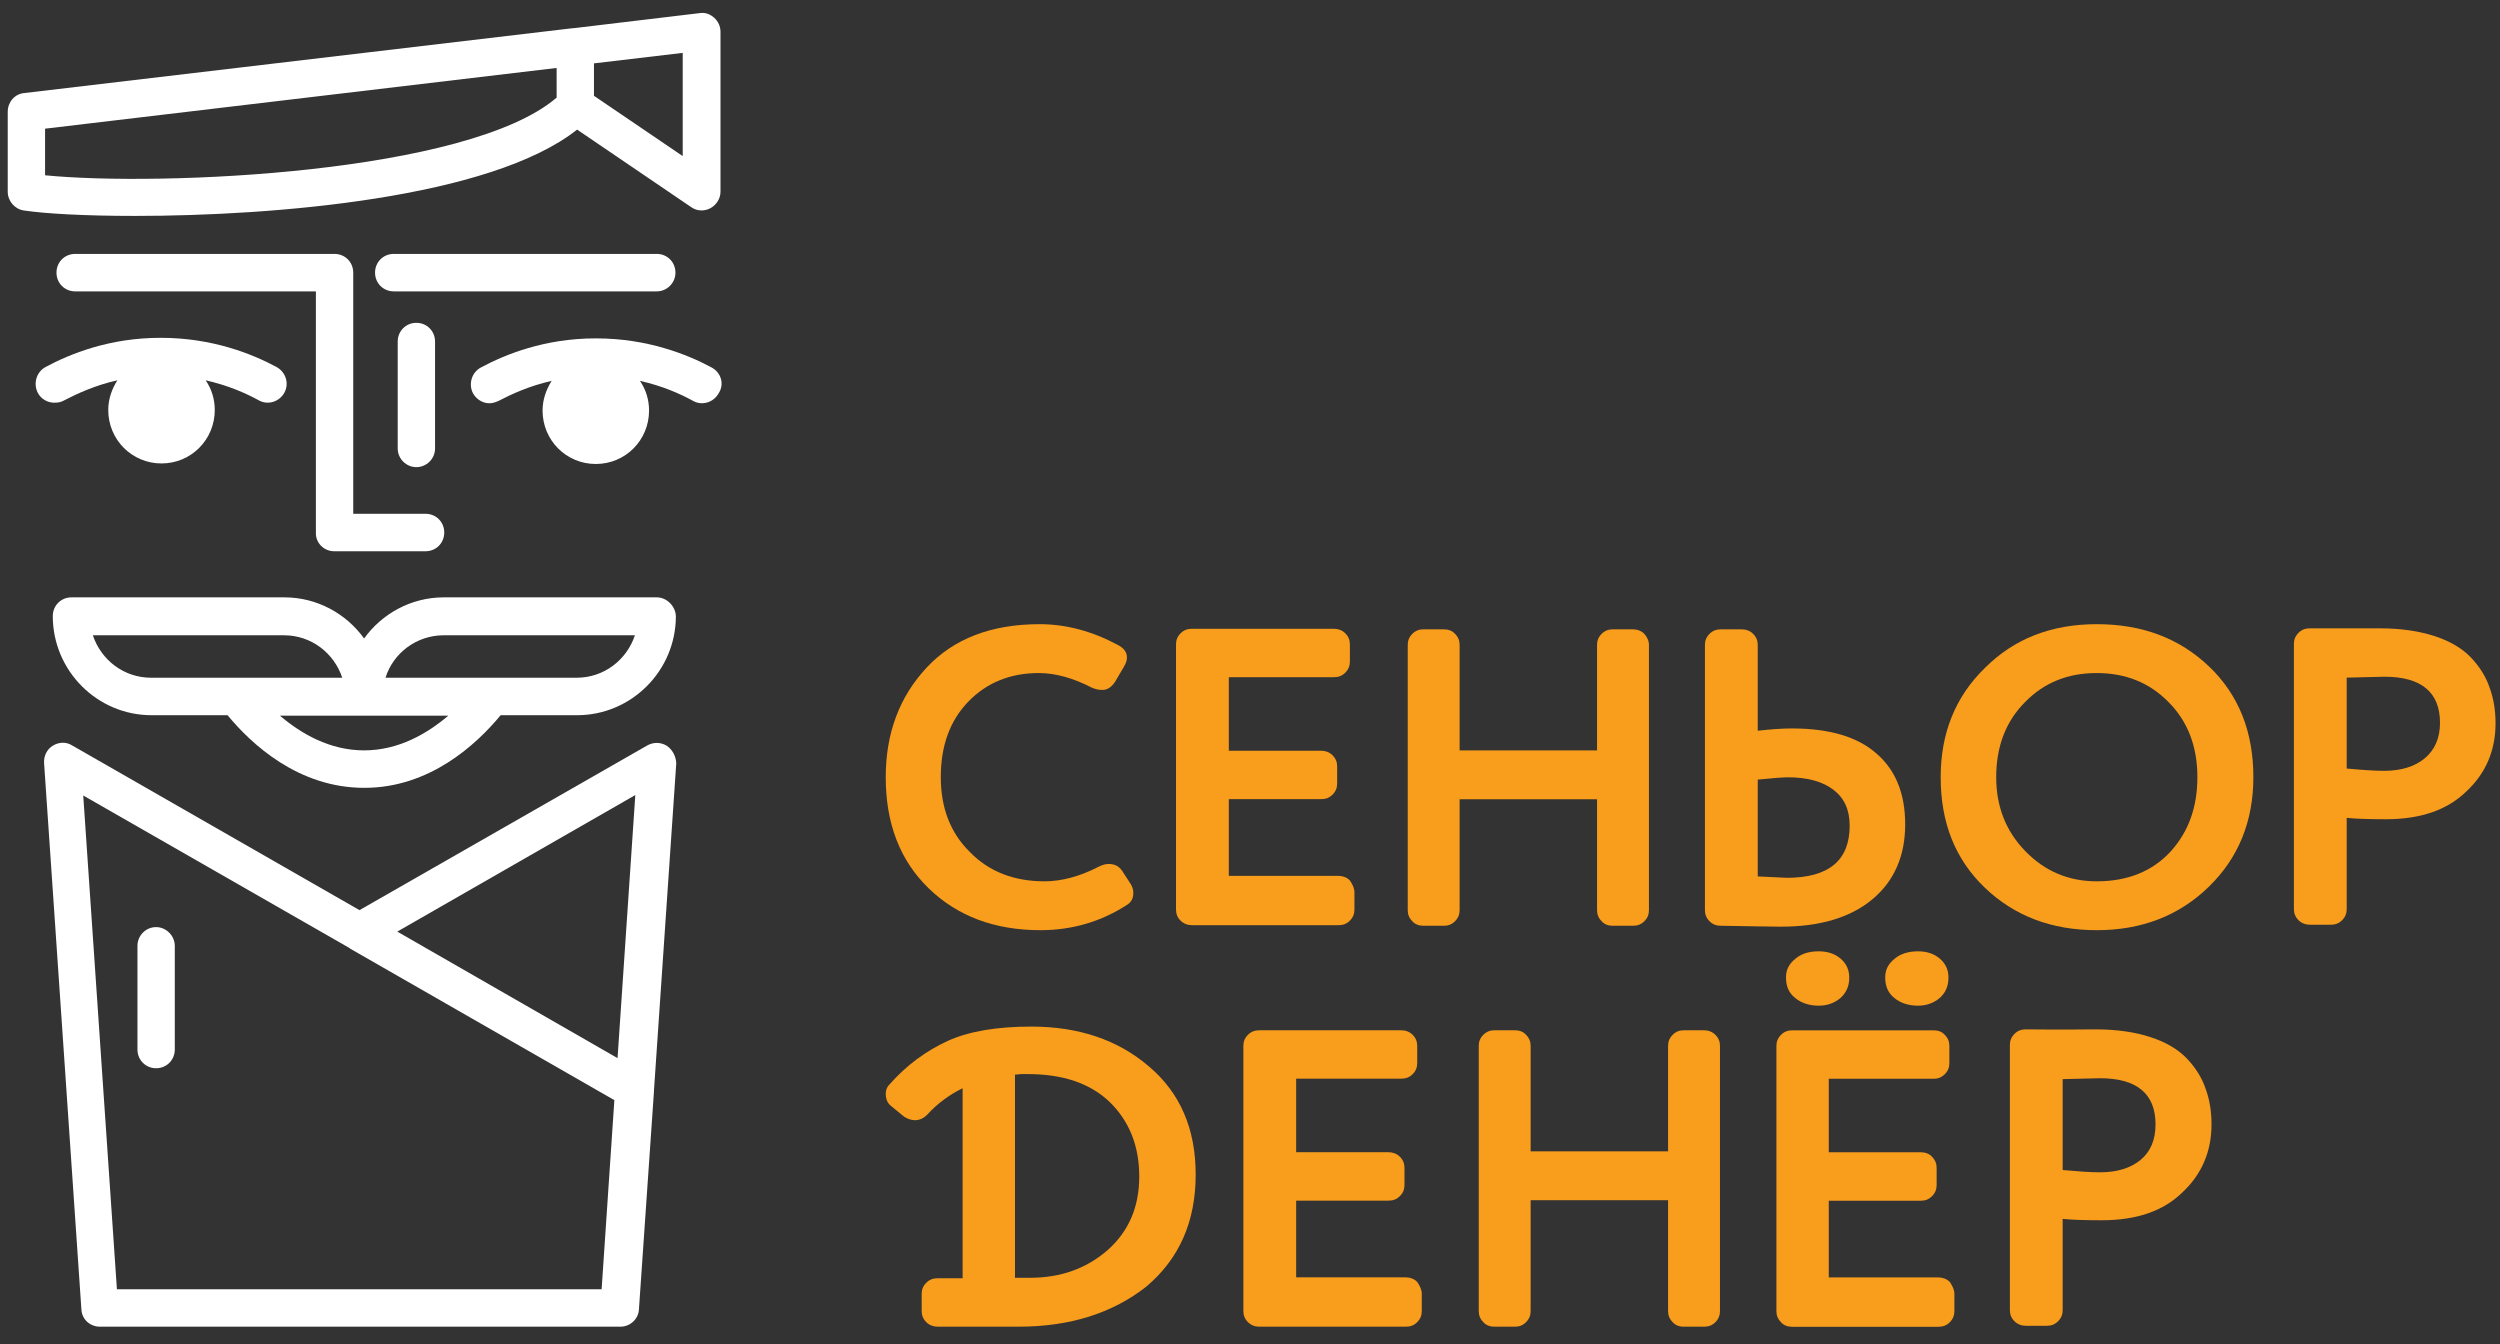 <?xml version="1.0" encoding="UTF-8"?> <svg xmlns="http://www.w3.org/2000/svg" width="106" height="57" viewBox="0 0 106 57" fill="none"><rect x="0" y="0" width="106" height="57" fill="#333333" stroke="none"/> <g clip-path="url(#clip0_786_588)"> <path d="M46.297 29.157C45.505 28.75 44.753 28.537 44.039 28.537C42.842 28.537 41.839 28.944 41.067 29.738C40.276 30.551 39.89 31.616 39.89 32.952C39.89 34.25 40.295 35.315 41.125 36.128C41.935 36.961 42.997 37.368 44.29 37.368C45.023 37.368 45.795 37.155 46.586 36.748C46.74 36.671 46.876 36.632 47.011 36.632C47.261 36.632 47.455 36.729 47.59 36.942L47.918 37.445C47.995 37.561 48.053 37.697 48.053 37.852C48.053 38.084 47.975 38.239 47.802 38.355C46.702 39.072 45.467 39.44 44.116 39.44C42.167 39.44 40.584 38.84 39.369 37.658C38.153 36.477 37.555 34.908 37.555 32.952C37.555 31.093 38.134 29.544 39.291 28.305C40.43 27.084 42.032 26.465 44.077 26.465C45.197 26.465 46.297 26.755 47.416 27.356C47.667 27.491 47.782 27.666 47.782 27.878C47.782 27.995 47.744 28.111 47.667 28.247L47.281 28.905C47.126 29.137 46.953 29.253 46.74 29.253C46.567 29.253 46.432 29.215 46.297 29.157Z" fill="#F99D1C"></path> <path d="M57.428 37.834V38.57C57.428 38.744 57.37 38.899 57.235 39.035C57.1 39.17 56.946 39.228 56.753 39.228H50.539C50.365 39.228 50.191 39.17 50.056 39.035C49.921 38.899 49.863 38.744 49.863 38.57V27.319C49.863 27.144 49.921 26.989 50.056 26.854C50.191 26.718 50.346 26.66 50.539 26.66H56.56C56.733 26.66 56.907 26.718 57.042 26.854C57.177 26.989 57.235 27.144 57.235 27.319V28.055C57.235 28.229 57.177 28.384 57.042 28.519C56.907 28.655 56.753 28.713 56.56 28.713H52.102V31.831H56.019C56.193 31.831 56.367 31.889 56.502 32.025C56.637 32.16 56.695 32.315 56.695 32.489V33.225C56.695 33.399 56.637 33.554 56.502 33.69C56.367 33.825 56.212 33.884 56.019 33.884H52.102V37.137H56.753C56.926 37.137 57.1 37.195 57.235 37.331C57.351 37.505 57.428 37.66 57.428 37.834Z" fill="#F99D1C"></path> <path d="M69.915 27.342V38.593C69.915 38.768 69.858 38.923 69.722 39.058C69.587 39.194 69.433 39.252 69.24 39.252H68.371C68.198 39.252 68.024 39.194 67.908 39.058C67.773 38.923 67.715 38.768 67.715 38.593V33.888H61.888V38.593C61.888 38.768 61.83 38.923 61.694 39.058C61.559 39.194 61.405 39.252 61.231 39.252H60.344C60.17 39.252 59.996 39.194 59.88 39.058C59.745 38.923 59.688 38.768 59.688 38.593V27.342C59.688 27.168 59.745 27.013 59.88 26.877C60.016 26.742 60.17 26.684 60.344 26.684H61.231C61.405 26.684 61.579 26.742 61.694 26.877C61.83 27.013 61.888 27.168 61.888 27.342V31.816H67.715V27.342C67.715 27.168 67.773 27.013 67.908 26.877C68.043 26.742 68.198 26.684 68.371 26.684H69.24C69.414 26.684 69.587 26.742 69.722 26.877C69.838 27.013 69.915 27.168 69.915 27.342Z" fill="#F99D1C"></path> <path d="M72.289 38.593V27.342C72.289 27.168 72.347 27.013 72.482 26.877C72.617 26.742 72.772 26.684 72.965 26.684H73.852C74.026 26.684 74.2 26.742 74.335 26.877C74.47 27.013 74.528 27.168 74.528 27.342V30.983C75.049 30.925 75.531 30.886 75.975 30.886C77.557 30.886 78.754 31.235 79.564 31.951C80.375 32.648 80.78 33.655 80.78 34.953C80.78 36.289 80.317 37.354 79.391 38.129C78.464 38.903 77.171 39.291 75.512 39.291C75.068 39.291 74.219 39.271 72.965 39.252C72.772 39.252 72.617 39.194 72.482 39.058C72.347 38.923 72.289 38.768 72.289 38.593ZM74.528 33.055V37.16C75.319 37.199 75.743 37.219 75.763 37.219C77.538 37.219 78.426 36.483 78.426 35.011C78.426 34.333 78.194 33.83 77.731 33.481C77.268 33.132 76.631 32.958 75.801 32.958C75.57 32.958 75.145 32.997 74.528 33.055Z" fill="#F99D1C"></path> <path d="M82.285 32.952C82.285 31.093 82.903 29.544 84.157 28.324C85.392 27.084 86.975 26.465 88.904 26.465C90.834 26.465 92.416 27.065 93.671 28.266C94.925 29.466 95.543 31.035 95.543 32.952C95.543 34.831 94.906 36.38 93.652 37.6C92.397 38.82 90.815 39.44 88.904 39.44C86.994 39.44 85.411 38.84 84.157 37.639C82.903 36.438 82.285 34.889 82.285 32.952ZM84.639 32.952C84.639 34.192 85.045 35.237 85.874 36.09C86.704 36.942 87.708 37.368 88.904 37.368C90.216 37.368 91.259 36.942 92.031 36.109C92.802 35.257 93.169 34.211 93.169 32.952C93.169 31.655 92.764 30.59 91.953 29.776C91.143 28.944 90.12 28.537 88.904 28.537C87.669 28.537 86.666 28.944 85.855 29.776C85.045 30.59 84.639 31.655 84.639 32.952Z" fill="#F99D1C"></path> <path d="M100.89 26.641C101.797 26.641 102.569 26.757 103.225 26.97C103.881 27.183 104.402 27.493 104.769 27.88C105.135 28.267 105.405 28.693 105.56 29.158C105.733 29.623 105.811 30.127 105.811 30.669C105.811 31.811 105.405 32.78 104.576 33.554C103.765 34.348 102.626 34.736 101.16 34.736C100.427 34.736 99.867 34.716 99.5 34.677V38.55C99.5 38.725 99.442 38.88 99.307 39.015C99.172 39.151 99.018 39.209 98.825 39.209H97.937C97.763 39.209 97.59 39.151 97.455 39.015C97.32 38.88 97.262 38.725 97.262 38.55V27.299C97.262 27.125 97.32 26.97 97.455 26.834C97.59 26.699 97.744 26.641 97.937 26.641C99.578 26.641 100.542 26.641 100.89 26.641ZM99.5 28.732V32.586C100.137 32.644 100.677 32.683 101.083 32.683C101.797 32.683 102.376 32.508 102.8 32.16C103.225 31.811 103.456 31.308 103.456 30.649C103.456 29.352 102.665 28.693 101.102 28.693L99.5 28.732Z" fill="#F99D1C"></path> <path d="M43.19 56.251H39.755C39.581 56.251 39.407 56.193 39.272 56.057C39.137 55.921 39.079 55.767 39.079 55.592V54.856C39.079 54.682 39.137 54.527 39.272 54.392C39.407 54.256 39.562 54.198 39.755 54.198H40.816V46.142C40.256 46.413 39.755 46.781 39.311 47.265C39.156 47.42 38.983 47.497 38.79 47.497C38.635 47.497 38.481 47.439 38.327 47.342L37.786 46.897C37.632 46.781 37.555 46.606 37.555 46.374C37.555 46.239 37.593 46.103 37.709 45.987C38.442 45.154 39.272 44.554 40.199 44.128C41.105 43.721 42.283 43.527 43.73 43.527C45.737 43.527 47.397 44.089 48.709 45.212C50.04 46.335 50.697 47.865 50.697 49.802C50.697 51.797 50.002 53.365 48.612 54.546C47.184 55.67 45.39 56.251 43.19 56.251ZM43.035 45.561V54.178H43.672C44.965 54.178 46.065 53.791 46.972 52.997C47.86 52.203 48.304 51.177 48.304 49.879C48.304 48.582 47.879 47.536 47.049 46.723C46.219 45.929 45.062 45.541 43.576 45.541C43.518 45.541 43.441 45.541 43.286 45.541C43.151 45.561 43.074 45.561 43.035 45.561Z" fill="#F99D1C"></path> <path d="M60.283 54.858V55.593C60.283 55.768 60.226 55.923 60.09 56.058C59.955 56.194 59.801 56.252 59.608 56.252H53.394C53.221 56.252 53.047 56.194 52.912 56.058C52.777 55.923 52.719 55.768 52.719 55.593V44.342C52.719 44.168 52.777 44.013 52.912 43.877C53.047 43.742 53.201 43.684 53.394 43.684H59.415C59.589 43.684 59.763 43.742 59.898 43.877C60.033 44.013 60.09 44.168 60.09 44.342V45.078C60.09 45.252 60.033 45.407 59.898 45.543C59.763 45.678 59.608 45.736 59.415 45.736H54.957V48.854H58.875C59.048 48.854 59.222 48.912 59.357 49.048C59.492 49.184 59.55 49.338 59.55 49.513V50.249C59.55 50.423 59.492 50.578 59.357 50.713C59.222 50.849 59.068 50.907 58.875 50.907H54.957V54.16H59.608C59.782 54.16 59.955 54.218 60.09 54.354C60.206 54.528 60.283 54.683 60.283 54.858Z" fill="#F99D1C"></path> <path d="M72.927 44.342V55.593C72.927 55.768 72.869 55.923 72.734 56.058C72.599 56.194 72.445 56.252 72.252 56.252H71.383C71.21 56.252 71.036 56.194 70.92 56.058C70.785 55.923 70.727 55.768 70.727 55.593V50.888H64.899V55.593C64.899 55.768 64.841 55.923 64.706 56.058C64.571 56.194 64.417 56.252 64.243 56.252H63.355C63.182 56.252 63.008 56.194 62.892 56.058C62.757 55.923 62.699 55.768 62.699 55.593V44.342C62.699 44.168 62.757 44.013 62.892 43.877C63.027 43.742 63.182 43.684 63.355 43.684H64.243C64.417 43.684 64.59 43.742 64.706 43.877C64.841 44.013 64.899 44.168 64.899 44.342V48.816H70.727V44.342C70.727 44.168 70.785 44.013 70.92 43.877C71.055 43.742 71.21 43.684 71.383 43.684H72.252C72.425 43.684 72.599 43.742 72.734 43.877C72.869 44.013 72.927 44.168 72.927 44.342Z" fill="#F99D1C"></path> <path d="M82.866 54.86V55.596C82.866 55.77 82.808 55.925 82.673 56.061C82.538 56.197 82.383 56.255 82.19 56.255H75.976C75.803 56.255 75.629 56.197 75.513 56.061C75.378 55.925 75.32 55.77 75.32 55.596V44.345C75.32 44.17 75.378 44.015 75.513 43.88C75.648 43.744 75.803 43.686 75.976 43.686H81.997C82.171 43.686 82.345 43.744 82.46 43.88C82.596 44.015 82.653 44.17 82.653 44.345V45.081C82.653 45.255 82.596 45.41 82.46 45.545C82.325 45.681 82.171 45.739 81.997 45.739H77.54V48.857H81.457C81.631 48.857 81.804 48.915 81.92 49.05C82.055 49.186 82.113 49.341 82.113 49.515V50.251C82.113 50.425 82.055 50.58 81.92 50.716C81.785 50.852 81.631 50.91 81.457 50.91H77.54V54.163H82.19C82.364 54.163 82.538 54.221 82.673 54.357C82.789 54.531 82.866 54.686 82.866 54.86ZM77.115 40.336C77.482 40.336 77.79 40.433 78.041 40.646C78.292 40.859 78.408 41.13 78.408 41.44C78.408 41.808 78.292 42.079 78.041 42.311C77.79 42.524 77.482 42.641 77.115 42.641C76.71 42.641 76.362 42.524 76.112 42.311C75.841 42.098 75.726 41.808 75.726 41.44C75.726 41.111 75.861 40.859 76.131 40.646C76.382 40.433 76.71 40.336 77.115 40.336ZM81.322 40.336C81.689 40.336 81.997 40.433 82.248 40.646C82.499 40.859 82.615 41.13 82.615 41.44C82.615 41.808 82.499 42.079 82.248 42.311C81.997 42.524 81.689 42.641 81.322 42.641C80.917 42.641 80.569 42.524 80.318 42.311C80.048 42.098 79.933 41.808 79.933 41.44C79.933 41.111 80.068 40.859 80.338 40.646C80.589 40.433 80.936 40.336 81.322 40.336Z" fill="#F99D1C"></path> <path d="M88.847 43.645C89.754 43.645 90.526 43.761 91.182 43.974C91.838 44.187 92.359 44.497 92.726 44.884C93.092 45.271 93.362 45.697 93.517 46.162C93.691 46.627 93.768 47.13 93.768 47.673C93.768 48.815 93.362 49.783 92.533 50.558C91.722 51.352 90.584 51.739 89.117 51.739C88.384 51.739 87.824 51.72 87.457 51.681V55.554C87.457 55.729 87.399 55.884 87.264 56.019C87.129 56.155 86.975 56.213 86.782 56.213H85.894C85.721 56.213 85.547 56.155 85.412 56.019C85.277 55.884 85.219 55.729 85.219 55.554V44.303C85.219 44.129 85.277 43.974 85.412 43.838C85.547 43.703 85.701 43.645 85.894 43.645C87.534 43.664 88.519 43.645 88.847 43.645ZM87.457 45.755V49.609C88.094 49.667 88.635 49.706 89.04 49.706C89.754 49.706 90.333 49.532 90.757 49.183C91.182 48.834 91.394 48.331 91.394 47.673C91.394 46.375 90.603 45.717 89.04 45.717L87.457 45.755Z" fill="#F99D1C"></path> <path d="M2.718 16.977C3.278 16.687 4.03 16.338 4.976 16.125C4.744 16.493 4.59 16.919 4.59 17.384C4.59 18.643 5.594 19.65 6.848 19.65C8.102 19.65 9.106 18.643 9.106 17.384C9.106 16.919 8.971 16.493 8.72 16.125C9.665 16.338 10.418 16.668 10.978 16.977C11.364 17.19 11.846 17.035 12.058 16.648C12.271 16.261 12.116 15.777 11.73 15.564C10.688 15.002 8.99 14.324 6.829 14.324H6.79C4.648 14.324 2.969 15.002 1.927 15.564C1.541 15.777 1.406 16.261 1.599 16.648C1.734 16.919 2.023 17.074 2.294 17.074C2.467 17.074 2.583 17.055 2.718 16.977Z" fill="white"></path> <path d="M30.183 15.587C29.141 15.025 27.443 14.348 25.282 14.348H25.243C23.101 14.348 21.422 15.025 20.38 15.587C19.994 15.8 19.859 16.284 20.052 16.672C20.206 16.943 20.477 17.098 20.747 17.098C20.882 17.098 20.998 17.059 21.133 17.001C21.692 16.71 22.445 16.362 23.391 16.149C23.159 16.517 23.005 16.943 23.005 17.407C23.005 18.666 24.008 19.673 25.262 19.673C26.517 19.673 27.52 18.666 27.52 17.407C27.52 16.943 27.385 16.517 27.134 16.149C28.08 16.362 28.833 16.691 29.392 17.001C29.778 17.214 30.261 17.059 30.473 16.672C30.724 16.284 30.569 15.8 30.183 15.587Z" fill="white"></path> <path d="M27.846 25.328H18.815C17.426 25.328 16.191 26.025 15.438 27.071C14.685 26.025 13.45 25.328 12.061 25.328H3.03C2.586 25.328 2.238 25.677 2.238 26.122C2.238 28.427 4.11 30.325 6.426 30.325H9.649C10.671 31.564 12.659 33.404 15.438 33.404H15.457C18.217 33.404 20.204 31.564 21.227 30.325H24.469C26.766 30.325 28.657 28.446 28.657 26.122C28.638 25.696 28.271 25.328 27.846 25.328ZM3.937 26.936H12.042C13.199 26.936 14.164 27.691 14.512 28.736H6.407C5.249 28.736 4.284 27.981 3.937 26.936ZM15.438 31.816C13.971 31.816 12.756 31.099 11.868 30.344H15.438H19.008C18.12 31.099 16.905 31.816 15.438 31.816ZM24.45 28.736H16.345C16.673 27.691 17.657 26.936 18.815 26.936H26.92C26.573 27.981 25.608 28.736 24.45 28.736Z" fill="white"></path> <path d="M28.639 11.56C28.639 11.114 28.291 10.766 27.848 10.766H16.694C16.25 10.766 15.902 11.114 15.902 11.56C15.902 12.005 16.25 12.354 16.694 12.354H27.848C28.272 12.354 28.639 12.005 28.639 11.56Z" fill="white"></path> <path d="M14.166 23.373H18.045C18.489 23.373 18.836 23.024 18.836 22.579C18.836 22.133 18.489 21.785 18.045 21.785H14.977V11.56C14.977 11.114 14.629 10.766 14.185 10.766H3.186C2.742 10.766 2.395 11.114 2.395 11.56C2.395 12.005 2.742 12.354 3.186 12.354H13.394V22.579C13.375 23.024 13.742 23.373 14.166 23.373Z" fill="white"></path> <path d="M18.446 19.013V14.482C18.446 14.036 18.098 13.688 17.654 13.688C17.211 13.688 16.863 14.036 16.863 14.482V19.013C16.863 19.459 17.23 19.807 17.654 19.807C18.079 19.807 18.446 19.459 18.446 19.013Z" fill="white"></path> <path d="M6.619 39.309C6.175 39.309 5.828 39.676 5.828 40.103V44.499C5.828 44.944 6.175 45.293 6.619 45.293C7.063 45.293 7.411 44.944 7.411 44.499V40.103C7.411 39.676 7.044 39.309 6.619 39.309Z" fill="white"></path> <path d="M28.268 31.619C28.017 31.464 27.709 31.464 27.458 31.599L15.242 38.59L3.046 31.599C2.795 31.444 2.487 31.464 2.236 31.619C1.985 31.773 1.85 32.064 1.869 32.354L3.451 55.516C3.471 55.942 3.818 56.252 4.243 56.252H26.3C26.725 56.252 27.072 55.922 27.091 55.516L27.728 46.278V46.24L28.674 32.354C28.654 32.045 28.5 31.773 28.268 31.619ZM25.509 54.664H4.957L3.529 33.729L14.818 40.197C14.837 40.197 14.837 40.217 14.837 40.217L26.049 46.646L25.509 54.664ZM26.184 44.865L16.844 39.5L26.937 33.71L26.184 44.865Z" fill="white"></path> <path d="M24.47 5.495L29.313 8.787C29.564 8.961 29.873 8.961 30.124 8.826C30.375 8.69 30.549 8.419 30.549 8.129V1.351C30.549 1.118 30.452 0.905 30.278 0.75C30.105 0.595 29.892 0.518 29.661 0.557L24.315 1.196C24.296 1.196 24.296 1.196 24.277 1.196L1.023 3.946C0.618 3.984 0.328 4.333 0.328 4.74V8.129C0.328 8.516 0.618 8.865 1.004 8.923C1.891 9.058 3.589 9.155 5.712 9.155C11.637 9.155 20.803 8.4 24.47 5.495ZM28.947 2.242V6.618L25.184 4.062V2.687L28.947 2.242ZM1.911 7.432V5.456L23.601 2.881V4.139C19.858 7.354 6.793 7.916 1.911 7.432Z" fill="white"></path> </g> <defs> <clipPath id="clip0_786_588"> <rect width="105.752" height="55.773" fill="white" transform="translate(0.188 0.52)"></rect> </clipPath> </defs> </svg> 